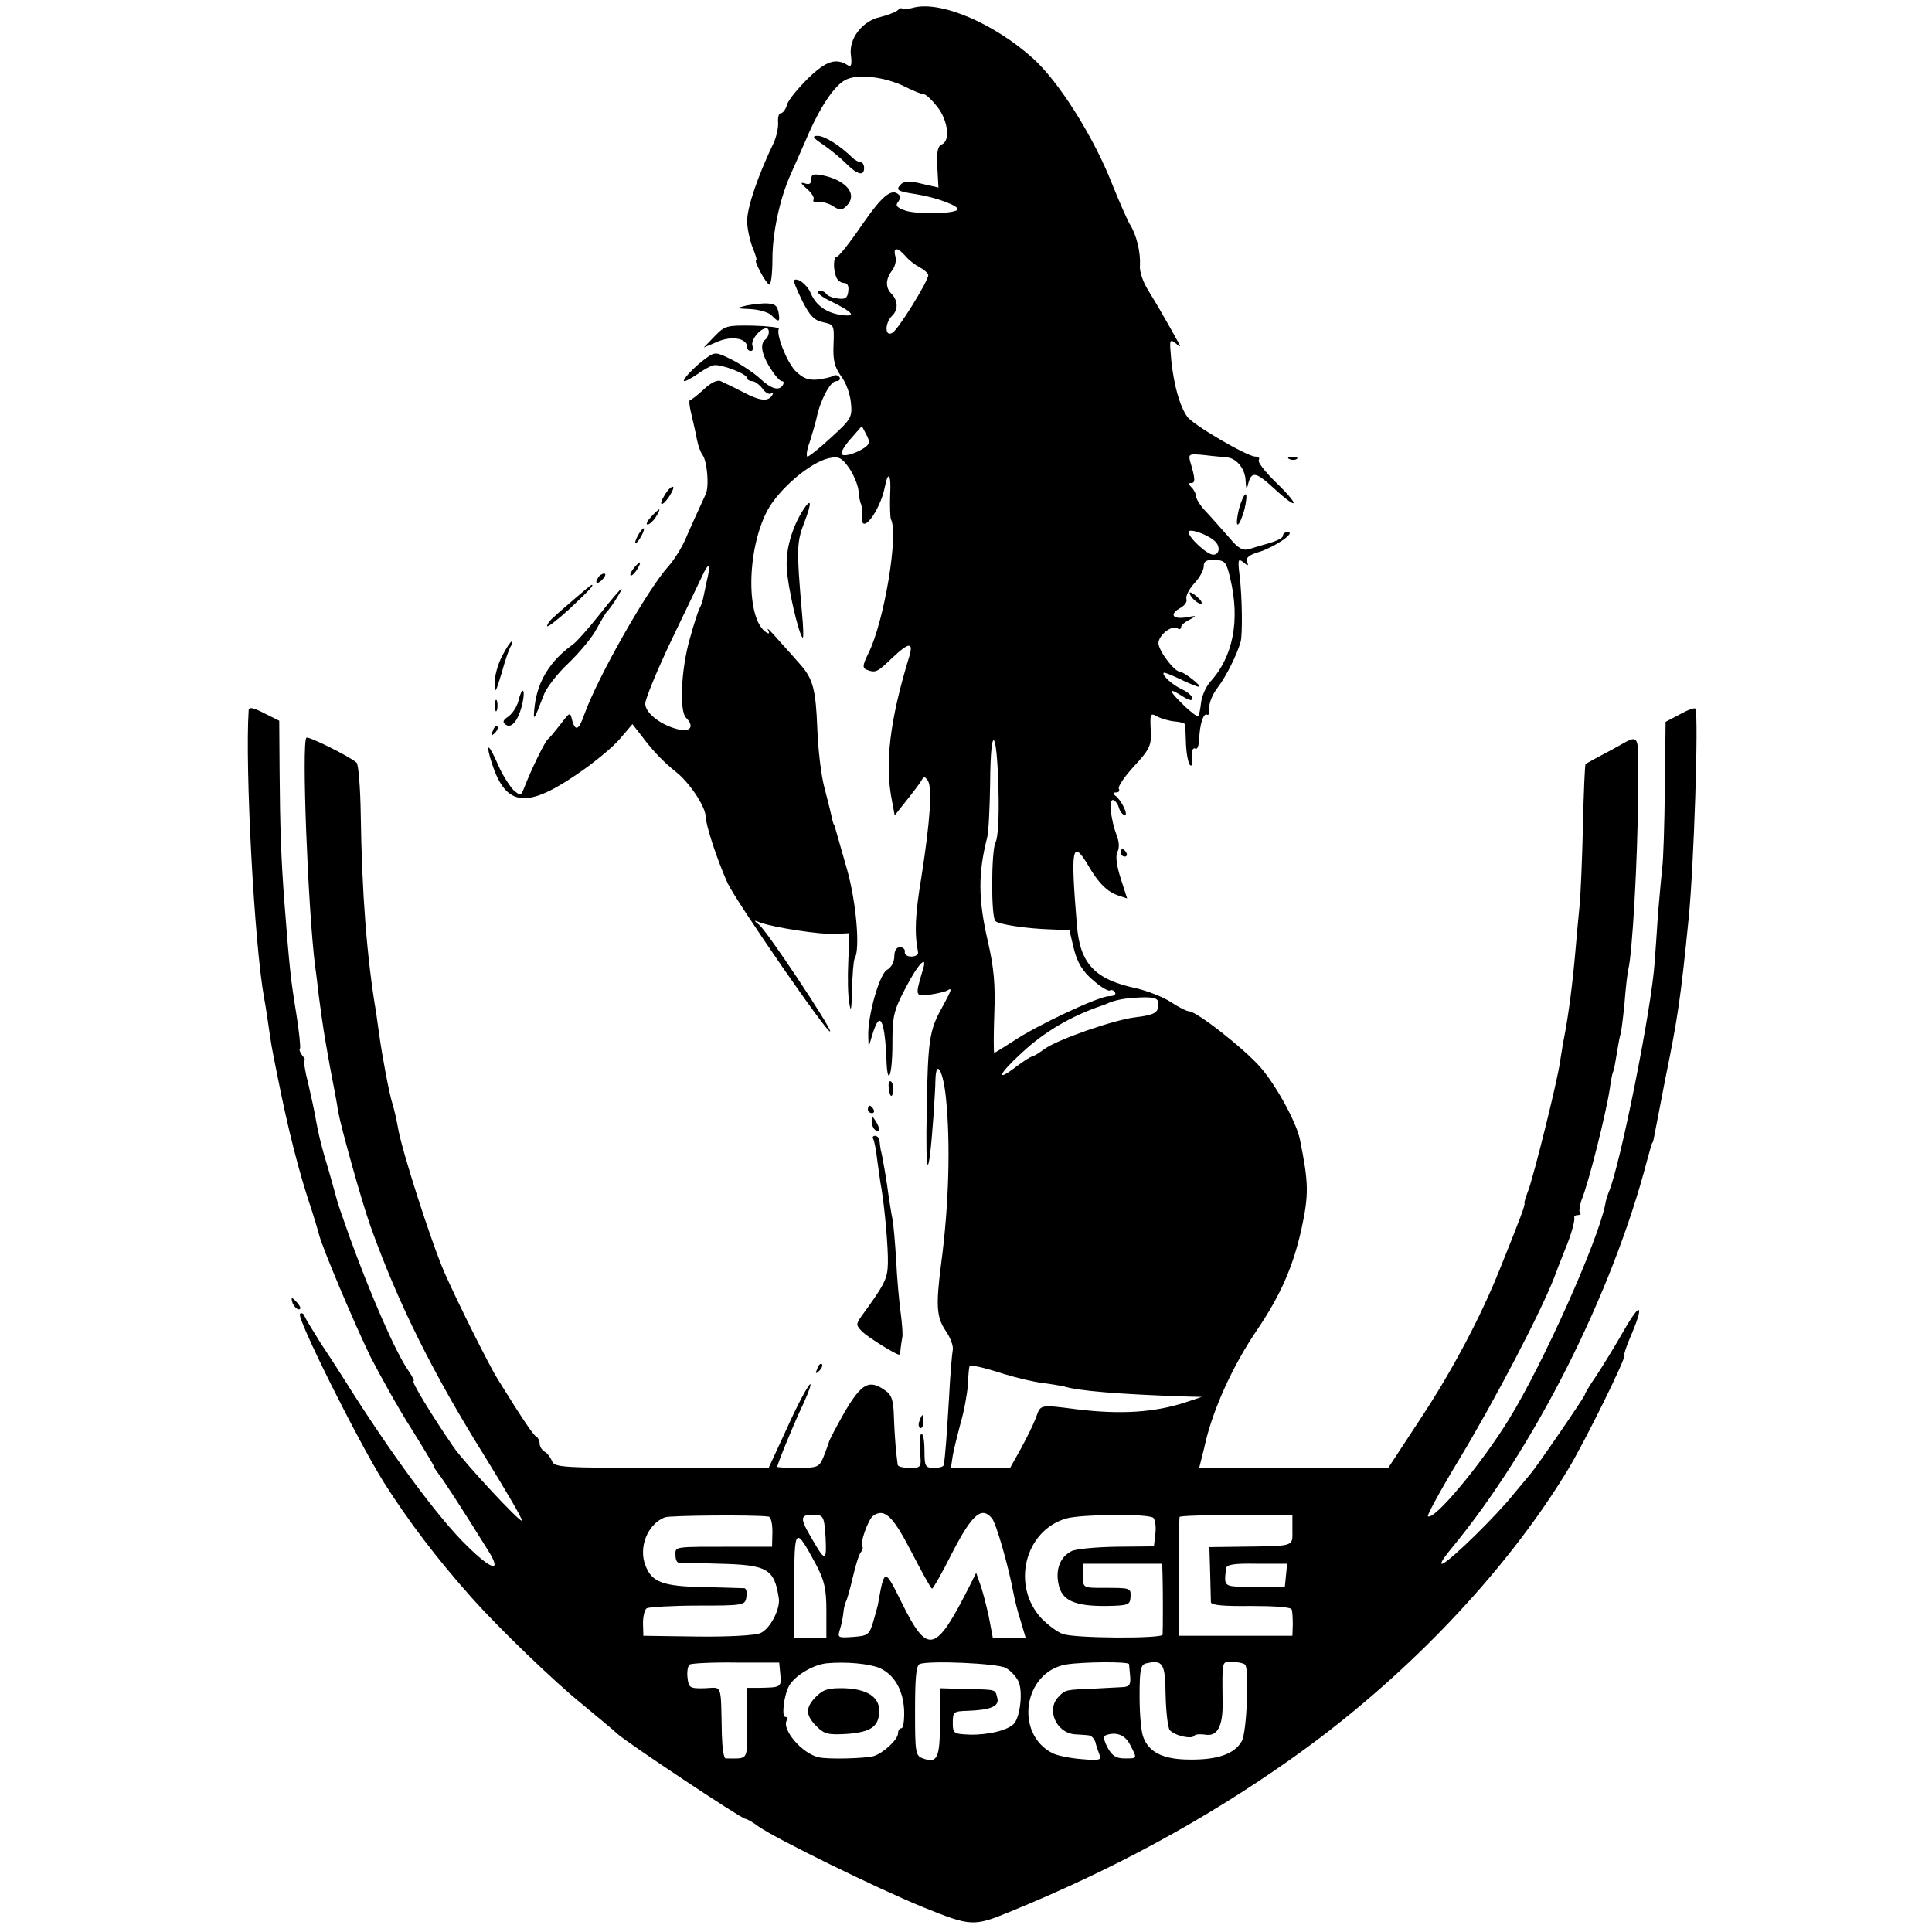 <?xml version="1.0" standalone="no"?>
<!DOCTYPE svg PUBLIC "-//W3C//DTD SVG 20010904//EN"
 "http://www.w3.org/TR/2001/REC-SVG-20010904/DTD/svg10.dtd">
<svg version="1.0" xmlns="http://www.w3.org/2000/svg"
 width="512pt" height="512pt" viewBox="0 0 512 512"
 preserveAspectRatio="xMidYMid meet">
<g transform="translate(0,512) scale(0.1,-0.1)"
fill="#000000" stroke="none">
<path d="M2418 5099 c-16 -4 -28 -5 -28 -2 0 3 -6 1 -12 -5 -7 -5 -28 -13 -45
-17 -47 -10 -84 -57 -78 -101 3 -25 1 -33 -8 -27 -32 20 -57 12 -105 -34 -27
-27 -53 -58 -56 -70 -4 -13 -11 -23 -17 -23 -5 0 -8 -11 -7 -24 1 -14 -4 -37
-11 -53 -43 -90 -71 -172 -71 -209 0 -19 7 -50 14 -69 8 -19 13 -35 10 -35 -7
0 24 -58 34 -64 5 -3 9 27 9 67 0 69 19 158 47 222 8 17 26 59 42 95 36 85 74
142 104 158 32 17 103 9 157 -17 23 -12 47 -21 52 -21 5 0 21 -15 35 -33 29
-37 35 -92 11 -100 -10 -5 -13 -20 -11 -60 l3 -54 -44 10 c-31 8 -47 7 -55 -1
-16 -16 -10 -19 42 -27 51 -8 116 -32 107 -41 -10 -11 -109 -12 -138 -2 -22 8
-27 13 -19 23 5 6 7 15 3 18 -19 20 -44 0 -98 -78 -32 -47 -62 -85 -67 -85 -9
0 -11 -31 -2 -54 3 -9 13 -16 21 -16 9 0 13 -8 11 -22 -2 -18 -8 -22 -28 -19
-14 1 -28 8 -31 13 -4 6 -13 8 -20 6 -7 -2 8 -15 34 -27 57 -28 68 -41 29 -36
-41 5 -69 25 -83 57 -9 23 -36 44 -45 35 -2 -1 8 -26 22 -54 20 -40 32 -52 55
-57 29 -6 30 -7 28 -59 -2 -42 3 -60 20 -84 13 -16 24 -48 26 -70 4 -38 1 -44
-52 -92 -30 -28 -59 -51 -63 -51 -4 0 -2 18 6 39 7 22 15 50 18 63 9 45 36 98
52 98 8 0 12 5 9 10 -4 6 -11 7 -17 4 -6 -4 -26 -8 -43 -10 -25 -2 -39 5 -58
24 -23 25 -51 97 -43 111 2 3 -29 7 -69 8 -69 1 -74 0 -101 -28 l-29 -30 38
16 c38 16 77 8 77 -15 0 -6 4 -10 10 -10 5 0 7 6 4 14 -5 14 20 46 37 46 10 0
8 -22 -3 -30 -14 -11 -10 -37 11 -72 13 -21 27 -38 33 -38 5 0 6 -4 3 -10 -10
-17 -31 -11 -60 16 -16 15 -49 37 -74 50 -44 22 -46 22 -71 4 -30 -22 -66 -60
-56 -60 5 0 20 9 35 19 14 10 33 21 42 23 19 4 89 -23 89 -34 0 -4 6 -8 13 -8
7 0 19 -9 27 -19 7 -11 18 -17 23 -14 6 3 7 1 3 -5 -11 -17 -32 -15 -79 10
-23 12 -49 24 -57 28 -9 4 -26 -4 -45 -22 -16 -15 -33 -28 -36 -28 -4 0 -2
-17 3 -37 5 -21 12 -51 15 -68 3 -16 10 -35 15 -41 12 -16 18 -84 8 -104 -13
-28 -48 -105 -54 -120 -10 -23 -30 -54 -44 -70 -57 -63 -188 -295 -223 -392
-15 -43 -24 -48 -33 -16 -5 22 -6 21 -31 -12 -14 -18 -29 -36 -33 -39 -8 -6
-45 -82 -63 -129 -9 -22 -9 -22 -29 -5 -10 11 -29 40 -40 66 -23 53 -33 61
-21 19 37 -128 90 -139 227 -46 45 30 97 73 116 95 l34 40 25 -32 c29 -39 58
-69 92 -96 34 -27 77 -91 77 -117 1 -24 29 -111 58 -176 22 -48 272 -410 272
-393 0 14 -167 265 -188 282 -16 13 -15 13 3 6 36 -13 159 -32 198 -30 l38 2
-3 -76 c-2 -42 -1 -92 3 -111 4 -25 6 -14 7 38 1 40 4 77 7 82 15 24 4 150
-20 235 -14 50 -28 97 -30 105 -2 8 -4 15 -5 15 -1 0 -3 7 -5 15 -1 8 -10 43
-19 78 -10 35 -18 107 -20 160 -4 104 -11 133 -46 172 -12 14 -38 43 -58 65
-19 22 -31 34 -27 26 5 -9 4 -12 -4 -7 -54 34 -53 216 2 322 30 57 115 130
165 140 25 5 33 1 52 -26 12 -17 23 -44 25 -59 1 -15 4 -32 7 -37 2 -5 3 -19
2 -31 -4 -56 48 11 61 77 9 45 17 33 14 -21 -1 -30 0 -59 2 -65 21 -39 -18
-273 -60 -356 -15 -31 -16 -38 -4 -43 24 -9 28 -6 66 30 46 44 59 45 46 3 -51
-167 -65 -283 -45 -381 l7 -38 30 38 c17 21 35 45 40 53 7 13 10 13 18 1 12
-19 6 -107 -17 -254 -17 -102 -19 -150 -9 -201 1 -6 -7 -11 -18 -11 -11 0 -19
6 -17 13 1 6 -5 12 -13 12 -9 0 -15 -9 -15 -25 0 -14 -8 -29 -19 -35 -20 -10
-52 -122 -50 -177 l1 -28 8 27 c14 48 24 56 31 23 4 -16 7 -51 8 -77 2 -83 16
-52 16 35 0 74 3 88 35 149 34 66 60 91 45 46 -20 -68 -20 -69 19 -64 20 3 41
8 46 11 15 9 12 2 -14 -46 -33 -59 -37 -87 -40 -267 -4 -191 5 -199 18 -17 2
33 5 76 5 94 2 57 21 22 28 -50 12 -118 8 -282 -13 -439 -14 -109 -12 -140 11
-175 13 -18 22 -42 20 -52 -2 -10 -7 -67 -10 -128 -6 -99 -10 -156 -14 -177 0
-5 -12 -8 -26 -8 -23 0 -25 4 -25 45 0 25 -3 45 -8 45 -4 0 -6 -20 -4 -45 4
-44 4 -45 -27 -45 -17 0 -31 3 -32 8 -5 36 -8 76 -10 125 -1 46 -6 61 -23 72
-42 30 -62 20 -107 -56 -22 -39 -42 -76 -43 -83 -2 -6 -8 -23 -14 -38 -11 -26
-16 -28 -67 -28 -30 0 -55 1 -55 3 0 8 45 117 69 167 15 33 23 56 17 51 -7 -6
-34 -57 -60 -115 l-49 -106 -284 0 c-261 0 -284 1 -290 18 -4 9 -12 21 -20 25
-7 4 -13 14 -13 22 0 7 -4 15 -8 17 -7 3 -33 40 -103 153 -21 33 -104 199
-140 280 -36 82 -116 331 -125 390 -3 17 -9 44 -14 60 -9 29 -27 125 -35 183
-2 15 -6 41 -8 57 -25 147 -38 319 -41 527 -1 70 -6 132 -11 137 -18 16 -128
71 -133 66 -13 -13 4 -452 23 -605 3 -19 7 -55 10 -80 10 -76 14 -102 30 -190
9 -47 19 -98 21 -115 8 -44 63 -241 86 -305 73 -204 165 -389 303 -610 56 -91
101 -167 98 -170 -5 -5 -151 152 -181 195 -59 86 -113 175 -106 175 3 0 -3 12
-14 28 -33 47 -99 198 -156 355 -18 51 -33 94 -33 97 -1 3 -10 37 -21 75 -20
66 -29 102 -37 150 -2 11 -10 48 -18 83 -9 34 -13 62 -10 62 3 0 0 6 -6 13 -6
8 -9 16 -6 18 2 3 -2 45 -10 94 -14 85 -18 120 -31 290 -9 117 -12 204 -13
347 l-1 138 -40 20 c-29 15 -40 17 -41 8 -10 -152 15 -621 41 -763 5 -27 11
-68 14 -90 3 -22 8 -51 11 -65 3 -14 7 -36 10 -50 28 -142 58 -260 92 -360 8
-25 16 -52 18 -60 7 -32 95 -240 138 -328 26 -50 73 -135 107 -188 33 -53 60
-98 60 -100 0 -3 5 -10 10 -17 10 -11 64 -94 133 -205 38 -60 12 -55 -55 11
-74 71 -204 247 -323 437 -12 19 -40 63 -63 97 -22 35 -42 68 -45 75 -2 7 -8
10 -12 6 -10 -9 152 -334 222 -446 64 -101 140 -202 233 -306 72 -81 219 -223
295 -284 38 -32 79 -65 90 -76 25 -23 330 -226 340 -226 4 0 20 -9 36 -21 46
-32 312 -163 437 -214 124 -50 132 -51 227 -12 274 112 514 242 740 401 301
211 573 495 740 771 46 76 159 305 150 305 -2 0 4 19 14 43 39 90 31 102 -15
22 -25 -44 -59 -99 -75 -123 -16 -23 -29 -45 -29 -48 0 -5 -128 -192 -145
-211 -5 -6 -26 -31 -45 -54 -45 -56 -159 -168 -185 -182 -12 -6 -3 10 21 39
220 266 427 676 519 1029 12 43 12 45 15 48 1 1 3 11 5 22 2 11 15 76 28 145
34 166 41 216 62 425 14 138 27 539 18 557 -2 3 -20 -3 -41 -15 l-38 -20 -2
-176 c-1 -97 -4 -192 -7 -211 -2 -19 -7 -73 -11 -120 -3 -47 -7 -105 -9 -130
-8 -123 -92 -542 -122 -610 -3 -8 -8 -23 -9 -32 -20 -99 -165 -423 -255 -569
-73 -119 -200 -271 -215 -257 -2 3 34 70 82 149 96 159 217 391 253 484 12 33
27 69 31 80 13 31 24 69 22 78 -1 4 3 7 10 7 6 0 9 3 5 6 -3 3 -1 18 4 33 20
49 65 230 75 295 3 22 7 43 9 46 2 3 6 25 10 50 4 25 8 47 10 50 1 3 6 39 10
80 3 41 8 82 10 90 11 43 25 294 26 461 1 180 10 165 -68 123 -38 -20 -69 -37
-71 -39 -2 -1 -5 -74 -7 -161 -2 -88 -6 -184 -9 -214 -3 -30 -8 -84 -11 -120
-7 -82 -18 -169 -30 -230 -3 -13 -7 -42 -11 -65 -7 -51 -69 -300 -84 -340 -6
-16 -11 -31 -10 -33 3 -4 -12 -43 -66 -177 -50 -125 -125 -267 -211 -397 l-84
-128 -251 0 -250 0 7 28 c4 15 8 32 9 37 21 91 73 206 137 300 63 93 96 169
118 268 20 92 19 123 -4 237 -9 45 -63 144 -105 192 -44 50 -169 148 -189 148
-6 0 -28 11 -49 25 -20 13 -61 29 -91 36 -109 23 -149 65 -157 166 -17 205
-13 231 29 161 28 -49 53 -73 83 -82 l21 -7 -17 53 c-11 34 -14 59 -9 70 6 10
5 28 -2 45 -15 40 -21 93 -10 93 5 0 13 -9 16 -20 3 -11 11 -20 16 -20 10 0
-10 41 -26 52 -6 5 -5 8 3 8 7 0 10 4 7 10 -3 5 15 32 40 59 40 43 46 55 45
88 -3 54 -2 55 19 43 11 -5 31 -11 45 -12 15 -1 26 -5 27 -8 0 -3 1 -26 2 -52
1 -25 6 -50 10 -55 5 -4 8 -1 7 7 -4 26 0 41 8 36 5 -3 9 8 10 24 1 39 11 72
21 66 4 -3 7 5 6 17 -2 12 8 37 22 55 23 30 52 89 61 122 5 21 4 119 -3 175
-5 42 -4 46 10 35 13 -11 14 -10 10 2 -4 10 6 18 34 26 40 13 96 51 74 52 -7
0 -13 -4 -13 -9 0 -8 -19 -16 -56 -26 -6 -2 -21 -6 -33 -10 -18 -5 -29 1 -54
31 -18 20 -44 50 -59 66 -16 16 -28 35 -28 42 0 6 -5 17 -12 24 -9 9 -9 12 -1
12 11 0 11 11 -3 57 -5 20 -3 21 38 17 23 -3 50 -5 58 -6 26 -1 50 -30 51 -62
1 -21 3 -25 6 -11 9 37 20 36 69 -9 66 -61 71 -48 6 15 -29 28 -50 55 -46 60
3 5 -1 9 -9 9 -22 0 -167 85 -181 106 -20 29 -35 83 -42 149 -5 55 -5 58 12
45 15 -13 15 -11 -2 18 -10 19 -26 46 -34 60 -8 15 -26 44 -38 64 -13 21 -23
50 -21 65 2 34 -9 81 -27 109 -7 12 -28 60 -47 107 -49 125 -140 269 -208 331
-105 95 -249 156 -321 135z m-19 -657 c9 -11 26 -24 39 -31 12 -6 22 -16 22
-20 0 -16 -80 -145 -95 -153 -20 -12 -21 25 -1 45 17 16 16 41 -2 59 -16 16
-15 39 2 61 8 10 12 27 9 37 -7 25 5 26 26 2z m-107 -508 c-27 -18 -62 -27
-62 -15 0 6 12 25 27 41 l27 31 12 -23 c10 -19 9 -24 -4 -34z m925 -246 c18
-14 16 -38 -2 -38 -16 0 -65 45 -65 60 0 11 47 -5 67 -22z m43 -100 c27 -111
8 -209 -53 -275 -11 -13 -22 -37 -24 -55 -2 -17 -5 -33 -8 -36 -2 -2 -21 12
-41 32 -39 38 -39 46 1 20 16 -10 25 -12 25 -5 0 6 -12 17 -27 24 -25 11 -55
38 -49 44 1 2 21 -6 44 -17 22 -11 45 -20 49 -20 10 1 -39 39 -50 40 -15 0
-56 55 -57 75 0 22 35 49 50 40 6 -4 10 -2 10 3 0 5 10 14 23 20 20 11 19 11
-10 6 -37 -6 -45 9 -13 26 10 6 17 16 14 23 -2 7 7 26 21 41 14 15 25 35 25
45 0 14 7 18 30 17 26 -1 30 -5 40 -48z m-1384 5 c-4 -16 -8 -38 -11 -51 -2
-12 -7 -27 -10 -32 -4 -6 -16 -43 -27 -83 -23 -80 -28 -191 -10 -209 21 -21
14 -37 -15 -32 -47 9 -93 43 -93 69 0 13 32 90 71 172 39 81 76 158 82 171 14
30 20 28 13 -5z m770 -564 c2 -73 -1 -130 -8 -142 -11 -22 -12 -198 0 -208 9
-9 83 -20 146 -22 l50 -2 12 -50 c9 -36 23 -59 50 -82 20 -18 40 -30 45 -28 4
3 10 1 14 -5 3 -6 -3 -10 -16 -10 -27 0 -193 -78 -255 -120 -25 -16 -47 -30
-49 -30 -2 0 -2 46 0 103 3 79 -1 122 -17 192 -26 112 -26 181 -2 275 4 14 7
80 8 147 1 158 18 144 22 -18z m424 -570 c0 -23 -11 -29 -62 -35 -57 -7 -206
-59 -240 -84 -15 -11 -30 -20 -33 -20 -4 0 -22 -12 -41 -26 -58 -45 -48 -20
15 37 59 55 131 97 211 124 3 1 12 4 20 8 23 9 51 13 93 14 29 0 37 -4 37 -18z
m-410 -980 c36 -11 82 -22 104 -24 21 -3 46 -7 55 -9 37 -12 146 -21 326 -27
l40 -1 -45 -15 c-81 -26 -169 -32 -285 -18 -100 13 -97 13 -109 -20 -6 -17
-24 -54 -40 -83 l-29 -52 -79 0 -78 0 5 33 c3 17 13 57 21 87 9 30 17 75 19
100 1 25 3 46 4 48 3 6 31 0 91 -19z m-624 -378 c7 0 11 -18 11 -41 l-1 -39
-95 0 c-167 0 -161 1 -161 -21 0 -11 3 -20 8 -21 4 0 52 -1 107 -3 129 -3 147
-13 159 -92 4 -28 -23 -81 -49 -92 -13 -6 -86 -10 -166 -9 l-144 2 -1 33 c0
18 4 36 10 40 6 3 67 7 136 7 122 0 125 1 128 23 2 12 0 22 -5 23 -4 0 -53 2
-108 3 -108 2 -137 13 -154 56 -20 49 5 111 51 129 14 5 236 7 274 2z m152
-57 c3 -65 -1 -64 -42 8 -28 48 -25 56 19 53 17 -1 20 -9 23 -61z m227 -36
c28 -54 52 -98 55 -98 3 0 28 44 55 98 52 100 77 121 104 88 11 -13 44 -128
57 -199 3 -16 11 -49 19 -73 l13 -44 -43 0 -44 0 -11 58 c-7 31 -17 70 -23 85
l-10 29 -17 -34 c-91 -180 -111 -185 -180 -46 -46 93 -46 93 -63 -2 0 -3 -6
-23 -12 -45 -11 -38 -15 -40 -54 -43 -41 -3 -42 -2 -35 20 4 13 8 32 9 44 1
11 4 24 7 30 3 5 11 34 18 64 7 30 16 60 21 66 5 6 7 13 4 16 -7 7 16 72 29
81 30 21 52 0 101 -95z m641 90 c5 -4 8 -22 6 -41 l-4 -35 -100 -1 c-56 -1
-109 -6 -119 -12 -29 -15 -42 -47 -34 -86 8 -44 42 -60 128 -59 57 1 62 3 63
24 1 24 1 24 -73 24 -53 0 -53 0 -53 32 l0 32 105 0 105 0 1 -36 c1 -37 1
-140 0 -152 -1 -11 -235 -10 -265 2 -14 5 -38 23 -55 40 -82 87 -46 234 65
266 40 11 212 13 230 2z m369 -33 c0 -45 9 -42 -145 -44 l-75 -1 2 -67 c1 -38
2 -73 2 -79 1 -8 34 -11 106 -10 62 0 106 -3 108 -9 2 -5 3 -23 3 -40 l-1 -30
-150 0 -150 0 -1 155 c0 85 1 157 2 160 1 3 69 5 151 5 l148 0 0 -40z m-1262
-92 c22 -42 27 -64 27 -122 l0 -71 -42 0 -43 0 0 139 c0 156 2 158 58 54z
m1245 -28 l-3 -30 -80 0 c-85 0 -81 -2 -76 48 1 11 21 14 81 13 l81 0 -3 -31z
m-1340 -263 c3 -34 2 -34 -60 -35 l-28 0 0 -94 c0 -102 5 -93 -57 -93 -5 0 -9
28 -10 63 -3 139 2 125 -45 123 -40 -1 -43 1 -46 28 -2 16 1 32 6 35 6 3 61 6
124 5 l113 0 3 -32z m262 18 c39 -17 63 -57 66 -111 1 -27 -2 -49 -7 -49 -5 0
-9 -6 -9 -13 0 -17 -39 -53 -65 -61 -22 -6 -120 -9 -145 -3 -44 9 -99 74 -85
98 4 5 2 9 -4 9 -10 0 -4 56 10 82 15 27 63 56 99 60 52 5 112 -1 140 -12z
m335 0 c13 -7 28 -23 34 -36 12 -26 5 -91 -11 -111 -15 -18 -68 -31 -118 -30
-43 2 -45 3 -45 32 0 28 3 30 36 31 64 2 88 12 82 34 -6 24 -1 22 -85 24 l-67
2 0 -90 c0 -95 -7 -110 -45 -96 -20 7 -21 15 -21 126 0 88 3 120 12 124 25 10
205 2 228 -10z m327 10 c0 -3 2 -17 3 -32 2 -22 -2 -28 -19 -29 -12 -1 -46 -2
-76 -4 -76 -3 -77 -3 -94 -21 -34 -33 -8 -95 41 -100 15 -1 33 -2 39 -3 7 -1
14 -9 17 -18 2 -10 8 -25 11 -34 6 -13 -1 -15 -46 -11 -29 2 -64 9 -77 15
-104 51 -79 217 35 236 45 7 163 8 166 1z m97 -82 c1 -45 6 -87 11 -93 13 -15
59 -25 65 -15 2 4 15 5 29 3 32 -6 47 22 46 85 -1 116 -3 108 27 108 16 -1 30
-4 33 -8 11 -15 4 -178 -9 -202 -19 -34 -64 -50 -138 -49 -70 0 -108 19 -123
59 -6 14 -10 63 -10 109 0 71 3 84 18 87 44 10 50 0 51 -84z m-94 -132 c19
-37 20 -36 -15 -36 -22 0 -33 7 -45 29 -11 22 -12 30 -3 33 27 9 50 0 63 -26z"/>
<path d="M3160 3535 c7 -8 17 -15 22 -15 5 0 3 7 -6 15 -8 8 -18 15 -22 15 -3
0 -1 -7 6 -15z"/>
<path d="M2163 624 c-29 -29 -29 -49 1 -79 21 -21 31 -23 82 -20 63 5 84 20
84 62 0 36 -33 57 -92 59 -42 1 -56 -3 -75 -22z"/>
<path d="M2181 4737 c19 -13 46 -35 61 -50 30 -30 48 -35 48 -12 0 8 -4 15 -9
15 -5 0 -16 6 -23 13 -34 33 -73 57 -91 57 -16 0 -13 -5 14 -23z"/>
<path d="M2150 4645 c0 -12 -5 -15 -17 -11 -13 4 -11 0 5 -14 13 -11 21 -24
18 -29 -3 -5 2 -8 11 -6 10 1 28 -3 40 -11 19 -12 24 -12 37 1 29 29 1 66 -62
80 -26 5 -32 4 -32 -10z"/>
<path d="M1969 4308 c-18 -4 -14 -6 18 -7 23 -1 48 -8 57 -16 20 -21 24 -19
19 8 -4 19 -11 23 -38 23 -18 -1 -43 -4 -56 -8z"/>
<path d="M3418 3903 c7 -3 16 -2 19 1 4 3 -2 6 -13 5 -11 0 -14 -3 -6 -6z"/>
<path d="M1762 3809 c-19 -30 -8 -34 12 -4 9 14 13 25 9 25 -5 0 -14 -9 -21
-21z"/>
<path d="M3283 3770 c-5 -22 -7 -40 -3 -40 4 0 12 18 18 40 5 22 7 40 3 40 -4
0 -12 -18 -18 -40z"/>
<path d="M2128 3768 c-29 -46 -46 -104 -43 -153 2 -48 31 -174 42 -185 3 -3 2
29 -2 70 -14 161 -14 183 6 234 21 55 20 69 -3 34z"/>
<path d="M1725 3750 c-10 -11 -14 -20 -9 -20 5 0 15 9 22 20 7 11 11 20 9 20
-2 0 -12 -9 -22 -20z"/>
<path d="M1690 3700 c-6 -11 -8 -20 -6 -20 3 0 10 9 16 20 6 11 8 20 6 20 -3
0 -10 -9 -16 -20z"/>
<path d="M1680 3615 c-7 -9 -11 -17 -9 -20 3 -2 10 5 17 15 14 24 10 26 -8 5z"/>
<path d="M1585 3589 c-11 -16 -1 -19 13 -3 7 8 8 14 3 14 -5 0 -13 -5 -16 -11z"/>
<path d="M1525 3535 c-22 -19 -48 -41 -57 -50 -10 -8 -18 -19 -18 -24 0 -5 27
16 60 46 54 51 65 63 58 63 -2 0 -21 -16 -43 -35z"/>
<path d="M1590 3493 c-30 -38 -62 -74 -72 -81 -60 -43 -93 -97 -101 -162 -5
-45 -3 -42 24 28 6 18 36 57 66 85 30 29 64 70 75 92 12 22 24 42 27 45 9 7
42 60 38 60 -2 0 -28 -30 -57 -67z"/>
<path d="M1330 3380 c-11 -21 -20 -54 -19 -72 0 -28 3 -23 18 27 9 33 20 66
25 73 4 6 5 12 2 12 -3 0 -15 -18 -26 -40z"/>
<path d="M1374 3263 c-4 -16 -16 -34 -27 -42 -15 -10 -16 -15 -6 -22 16 -10
34 14 44 59 8 39 -2 43 -11 5z"/>
<path d="M1312 3250 c0 -14 2 -19 5 -12 2 6 2 18 0 25 -3 6 -5 1 -5 -13z"/>
<path d="M1306 3183 c-6 -14 -5 -15 5 -6 7 7 10 15 7 18 -3 3 -9 -2 -12 -12z"/>
<path d="M2970 2860 c0 -5 5 -10 11 -10 5 0 7 5 4 10 -3 6 -8 10 -11 10 -2 0
-4 -4 -4 -10z"/>
<path d="M2355 2240 c2 -27 10 -33 12 -10 1 11 -2 22 -6 24 -4 3 -7 -4 -6 -14z"/>
<path d="M2300 2180 c0 -5 5 -10 11 -10 5 0 7 5 4 10 -3 6 -8 10 -11 10 -2 0
-4 -4 -4 -10z"/>
<path d="M2310 2148 c0 -9 5 -20 10 -23 13 -8 13 5 0 25 -8 13 -10 13 -10 -2z"/>
<path d="M2314 2102 c3 -5 8 -31 11 -58 4 -27 8 -60 11 -74 9 -55 18 -157 17
-198 -1 -41 -8 -55 -70 -140 -15 -22 -15 -24 3 -42 16 -15 88 -60 97 -60 2 0
3 8 4 18 1 9 3 22 4 27 2 6 0 35 -4 65 -4 30 -10 93 -12 140 -3 47 -7 96 -10
110 -3 14 -7 41 -10 60 -4 33 -16 105 -21 123 -1 4 -2 14 -3 22 0 8 -6 15 -12
15 -5 0 -8 -4 -5 -8z"/>
<path d="M776 1665 c4 -8 11 -15 16 -15 6 0 5 6 -2 15 -7 8 -14 15 -16 15 -2
0 -1 -7 2 -15z"/>
<path d="M2166 1493 c-6 -14 -5 -15 5 -6 7 7 10 15 7 18 -3 3 -9 -2 -12 -12z"/>
<path d="M2437 1355 c-4 -8 -3 -16 1 -19 4 -3 9 4 9 15 2 23 -3 25 -10 4z"/>
</g>
</svg>
